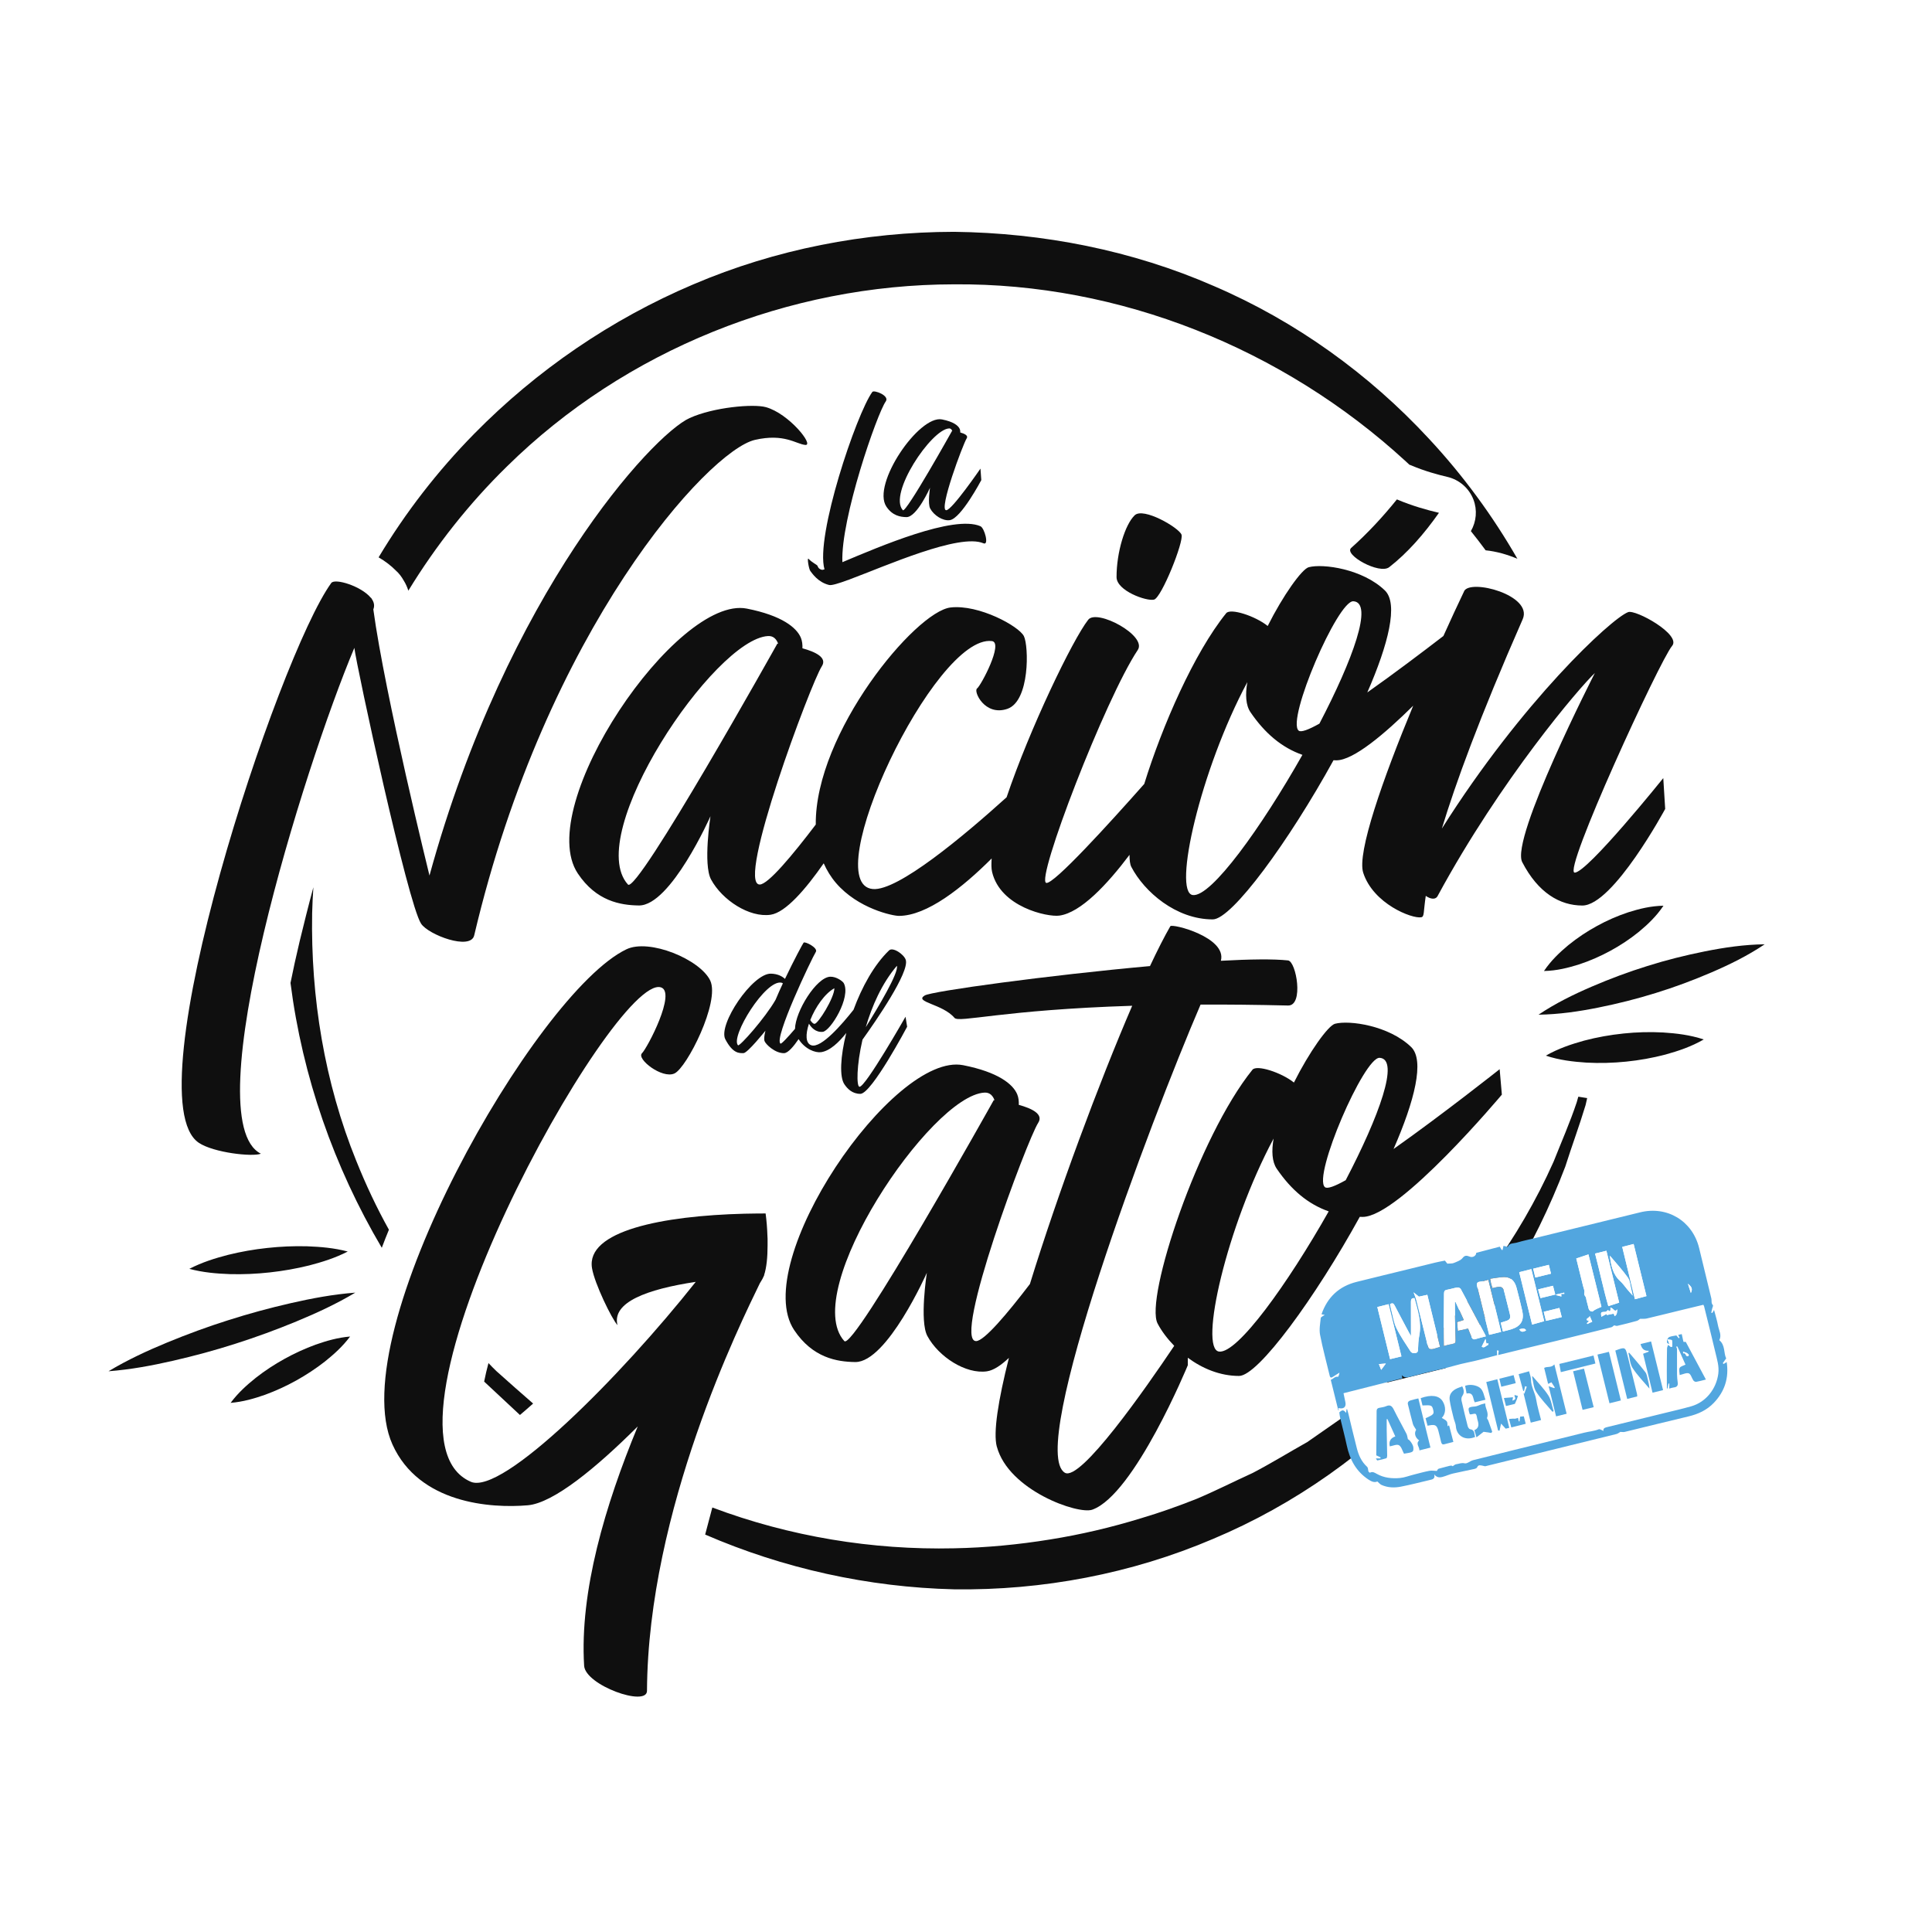 <?xml version="1.0" encoding="UTF-8"?>
<svg id="Capa_1" data-name="Capa 1" xmlns="http://www.w3.org/2000/svg" version="1.1" xmlns:xlink="http://www.w3.org/1999/xlink" viewBox="0 0 1080 1080">
  <defs>
    <style>
      .cls-1 {
        filter: url(#outer-glow-37);
      }

      .cls-1, .cls-2, .cls-3, .cls-4, .cls-5, .cls-6, .cls-7, .cls-8, .cls-9, .cls-10, .cls-11, .cls-12, .cls-13, .cls-14, .cls-15, .cls-16, .cls-17, .cls-18, .cls-19, .cls-20, .cls-21 {
        stroke-width: 0px;
      }

      .cls-1, .cls-2, .cls-3, .cls-4, .cls-5, .cls-6, .cls-7, .cls-8, .cls-9, .cls-10, .cls-11, .cls-12, .cls-13, .cls-14, .cls-15, .cls-17, .cls-18, .cls-19, .cls-21 {
        fill: #0f0f0f;
      }

      .cls-2 {
        filter: url(#outer-glow-21);
      }

      .cls-3 {
        filter: url(#outer-glow-23);
      }

      .cls-4 {
        filter: url(#outer-glow-25);
      }

      .cls-5 {
        filter: url(#outer-glow-31);
      }

      .cls-6 {
        filter: url(#outer-glow-29);
      }

      .cls-7 {
        filter: url(#outer-glow-26);
      }

      .cls-8 {
        filter: url(#outer-glow-38);
      }

      .cls-9 {
        filter: url(#outer-glow-22);
      }

      .cls-10 {
        filter: url(#outer-glow-24);
      }

      .cls-11 {
        filter: url(#outer-glow-32);
      }

      .cls-12 {
        filter: url(#outer-glow-36);
      }

      .cls-13 {
        filter: url(#outer-glow-27);
      }

      .cls-14 {
        filter: url(#outer-glow-28);
      }

      .cls-15 {
        filter: url(#outer-glow-35);
      }

      .cls-16 {
        fill: #52a6df;
      }

      .cls-17 {
        filter: url(#outer-glow-33);
      }

      .cls-18 {
        filter: url(#outer-glow-30);
      }

      .cls-19 {
        filter: url(#outer-glow-20);
      }

      .cls-20 {
        fill: #fff;
      }

      .cls-21 {
        filter: url(#outer-glow-34);
      }
    </style>
    <filter id="outer-glow-20" filterUnits="userSpaceOnUse">
      <feOffset dx="0" dy="0"/>
      <feGaussianBlur result="blur" stdDeviation="3.71"/>
      <feFlood flood-color="#111" flood-opacity=".35"/>
      <feComposite in2="blur" operator="in"/>
      <feComposite in="SourceGraphic"/>
    </filter>
    <filter id="outer-glow-21" filterUnits="userSpaceOnUse">
      <feOffset dx="0" dy="0"/>
      <feGaussianBlur result="blur-2" stdDeviation="3.71"/>
      <feFlood flood-color="#111" flood-opacity=".35"/>
      <feComposite in2="blur-2" operator="in"/>
      <feComposite in="SourceGraphic"/>
    </filter>
    <filter id="outer-glow-22" filterUnits="userSpaceOnUse">
      <feOffset dx="0" dy="0"/>
      <feGaussianBlur result="blur-3" stdDeviation="3.71"/>
      <feFlood flood-color="#111" flood-opacity=".35"/>
      <feComposite in2="blur-3" operator="in"/>
      <feComposite in="SourceGraphic"/>
    </filter>
    <filter id="outer-glow-23" filterUnits="userSpaceOnUse">
      <feOffset dx="0" dy="0"/>
      <feGaussianBlur result="blur-4" stdDeviation="3.71"/>
      <feFlood flood-color="#111" flood-opacity=".35"/>
      <feComposite in2="blur-4" operator="in"/>
      <feComposite in="SourceGraphic"/>
    </filter>
    <filter id="outer-glow-24" filterUnits="userSpaceOnUse">
      <feOffset dx="0" dy="0"/>
      <feGaussianBlur result="blur-5" stdDeviation="3.71"/>
      <feFlood flood-color="#111" flood-opacity=".35"/>
      <feComposite in2="blur-5" operator="in"/>
      <feComposite in="SourceGraphic"/>
    </filter>
    <filter id="outer-glow-25" filterUnits="userSpaceOnUse">
      <feOffset dx="0" dy="0"/>
      <feGaussianBlur result="blur-6" stdDeviation="3.71"/>
      <feFlood flood-color="#111" flood-opacity=".35"/>
      <feComposite in2="blur-6" operator="in"/>
      <feComposite in="SourceGraphic"/>
    </filter>
    <filter id="outer-glow-26" filterUnits="userSpaceOnUse">
      <feOffset dx="0" dy="0"/>
      <feGaussianBlur result="blur-7" stdDeviation="3.71"/>
      <feFlood flood-color="#111" flood-opacity=".35"/>
      <feComposite in2="blur-7" operator="in"/>
      <feComposite in="SourceGraphic"/>
    </filter>
    <filter id="outer-glow-27" filterUnits="userSpaceOnUse">
      <feOffset dx="0" dy="0"/>
      <feGaussianBlur result="blur-8" stdDeviation="3.71"/>
      <feFlood flood-color="#111" flood-opacity=".35"/>
      <feComposite in2="blur-8" operator="in"/>
      <feComposite in="SourceGraphic"/>
    </filter>
    <filter id="outer-glow-28" filterUnits="userSpaceOnUse">
      <feOffset dx="0" dy="0"/>
      <feGaussianBlur result="blur-9" stdDeviation="3.71"/>
      <feFlood flood-color="#111" flood-opacity=".35"/>
      <feComposite in2="blur-9" operator="in"/>
      <feComposite in="SourceGraphic"/>
    </filter>
    <filter id="outer-glow-29" filterUnits="userSpaceOnUse">
      <feOffset dx="0" dy="0"/>
      <feGaussianBlur result="blur-10" stdDeviation="3.71"/>
      <feFlood flood-color="#111" flood-opacity=".35"/>
      <feComposite in2="blur-10" operator="in"/>
      <feComposite in="SourceGraphic"/>
    </filter>
    <filter id="outer-glow-30" filterUnits="userSpaceOnUse">
      <feOffset dx="0" dy="0"/>
      <feGaussianBlur result="blur-11" stdDeviation="3.71"/>
      <feFlood flood-color="#111" flood-opacity=".35"/>
      <feComposite in2="blur-11" operator="in"/>
      <feComposite in="SourceGraphic"/>
    </filter>
    <filter id="outer-glow-31" filterUnits="userSpaceOnUse">
      <feOffset dx="0" dy="0"/>
      <feGaussianBlur result="blur-12" stdDeviation="3.71"/>
      <feFlood flood-color="#111" flood-opacity=".35"/>
      <feComposite in2="blur-12" operator="in"/>
      <feComposite in="SourceGraphic"/>
    </filter>
    <filter id="outer-glow-32" filterUnits="userSpaceOnUse">
      <feOffset dx="0" dy="0"/>
      <feGaussianBlur result="blur-13" stdDeviation="3.71"/>
      <feFlood flood-color="#111" flood-opacity=".35"/>
      <feComposite in2="blur-13" operator="in"/>
      <feComposite in="SourceGraphic"/>
    </filter>
    <filter id="outer-glow-33" filterUnits="userSpaceOnUse">
      <feOffset dx="0" dy="0"/>
      <feGaussianBlur result="blur-14" stdDeviation="3.71"/>
      <feFlood flood-color="#111" flood-opacity=".35"/>
      <feComposite in2="blur-14" operator="in"/>
      <feComposite in="SourceGraphic"/>
    </filter>
    <filter id="outer-glow-34" filterUnits="userSpaceOnUse">
      <feOffset dx="0" dy="0"/>
      <feGaussianBlur result="blur-15" stdDeviation="3.71"/>
      <feFlood flood-color="#111" flood-opacity=".35"/>
      <feComposite in2="blur-15" operator="in"/>
      <feComposite in="SourceGraphic"/>
    </filter>
    <filter id="outer-glow-35" filterUnits="userSpaceOnUse">
      <feOffset dx="0" dy="0"/>
      <feGaussianBlur result="blur-16" stdDeviation="3.71"/>
      <feFlood flood-color="#111" flood-opacity=".35"/>
      <feComposite in2="blur-16" operator="in"/>
      <feComposite in="SourceGraphic"/>
    </filter>
    <filter id="outer-glow-36" filterUnits="userSpaceOnUse">
      <feOffset dx="0" dy="0"/>
      <feGaussianBlur result="blur-17" stdDeviation="3.71"/>
      <feFlood flood-color="#111" flood-opacity=".35"/>
      <feComposite in2="blur-17" operator="in"/>
      <feComposite in="SourceGraphic"/>
    </filter>
    <filter id="outer-glow-37" filterUnits="userSpaceOnUse">
      <feOffset dx="0" dy="0"/>
      <feGaussianBlur result="blur-18" stdDeviation="3.71"/>
      <feFlood flood-color="#111" flood-opacity=".35"/>
      <feComposite in2="blur-18" operator="in"/>
      <feComposite in="SourceGraphic"/>
    </filter>
    <filter id="outer-glow-38" filterUnits="userSpaceOnUse">
      <feOffset dx="0" dy="0"/>
      <feGaussianBlur result="blur-19" stdDeviation="3.71"/>
      <feFlood flood-color="#111" flood-opacity=".35"/>
      <feComposite in2="blur-19" operator="in"/>
      <feComposite in="SourceGraphic"/>
    </filter>
  </defs>
  <path class="cls-19" d="M270.64,772.29l.49.48,19.53,18.22c2.27-1.93,4.74-4.06,7.36-6.4-6.88-5.99-13.75-12.04-20.56-18.16-1.52-1.43-2.96-2.95-4.4-4.46-.96,3.5-1.72,6.94-2.41,10.31"/>
  <path class="cls-2" d="M427.02,713.28c.07-.14.14-.34.14-.55,1.36-4.13,1.92-10.05,1.92-16.44v-3.79c0-.48-.07-.96-.07-1.38-.14-4.39-.49-8.8-1.03-12.79-3.91,0-7.91.07-11.83.14-45.94,1.16-88.71,9.62-85.21,30.47,1.45,8.66,11.01,28.26,14.24,31.84-3.23-12.79,16.43-20.08,43.74-24.21-42.16,53.23-108.12,119.31-125.72,111.76-62.85-27.1,80.06-284.51,106.25-276.39,8.73,2.68-7.5,33.76-10.6,36.86-3.15,3.17,11.28,14.44,18.16,11.28,6.88-3.1,25.58-40.03,20.02-51.93-5.65-11.83-34.11-23.66-46.91-17.46-50.68,24.34-158.86,214.43-130.73,276.79,14.92,33.09,55.01,35.77,75.72,33.98,14.24-1.3,37.96-20.7,61.4-44.09-18.28,44.16-32.52,92.29-29.98,133.76.62,10.93,35.07,23.24,35.14,14.09.56-101.29,52.33-205.62,63.07-227.83,1.16-1.79,1.92-3.24,2.26-4.13"/>
  <path class="cls-9" d="M882.22,613.28c-.23.92-.57,1.95-.81,2.87-3.78,11.34-8.59,22.23-12.95,33.24-19.37,43.44-48.04,82.08-82.19,114.07l-26.84,22.71-28.66,19.95c-10.2,5.73-20.06,11.8-30.37,17.2-10.55,4.81-20.87,10.08-31.53,14.56-10.08,4.01-20.4,7.68-30.83,10.77-16.74,5.16-33.82,9.17-51.02,11.92-17.67,2.87-35.66,4.59-53.66,4.94-45.75,1.03-91.94-6.54-135.16-22.81-1.38,5.27-2.75,10.31-4.01,15.13,43.67,18.92,91.14,29.47,139.17,30.61,49.41.69,99.17-8.71,144.8-28.2,45.63-19.15,86.9-48.5,120.26-84.5,33.7-35.89,59.39-78.42,76.58-123.59,3.67-11.58,7.91-22.93,11.35-34.39.23-1.15.57-2.41.81-3.56,0-.11,0-.23.1-.35l-4.92-.79q-.12.11-.12.22"/>
  <path class="cls-3" d="M158.98,759.65c-5.58,3.08-10.92,6.58-15.99,10.56-5.03,4.03-9.91,8.39-14.07,14,6.96-.58,13.23-2.41,19.32-4.55,6.05-2.22,11.85-4.89,17.42-7.99,5.55-3.1,10.89-6.6,15.97-10.57,5.04-4.05,9.9-8.39,14.08-13.97-6.95.58-13.22,2.42-19.31,4.55-6.05,2.21-11.85,4.89-17.42,7.97"/>
  <path class="cls-10" d="M645.11,335.19c4.19-1.04,16.76-32.48,15.37-36.31-1.4-3.84-21.33-15.54-26.2-10.82-5.41,5.23-10.14,20.68-10.12,34.56.01,7.63,16.76,13.62,20.95,12.57"/>
  <path class="cls-4" d="M427.36,581.91c.54,1.73,5.87,6.94,10.95,6.81,2.22-.06,5.32-3.75,8.11-7.85,3.64,5.7,9.35,7.71,12.49,7.31,4.98-.65,10.05-5.55,14.17-10.74-3.31,13.13-3.88,24.56-1.06,28.68,1.65,2.42,4.32,5.35,8.92,5.35,6.27.01,26.16-37.53,26.16-37.53l-.9-5.59s-22.58,39.67-25.77,39.16c-1.66-.26-1.65-11.82,1.71-26.34,7.26-10.13,26.36-37.72,24.19-44.58-.97-3.11-7.21-7.35-9.32-5.33-8.51,8.18-15.27,20.67-19.89,33.22-6.43,8.13-17.99,21.49-23.45,19.87-3.43-1.01-3.43-6.16-1.46-12.11,1.15,1.94,3.62,4.93,7.66,4.57,4.37-.39,16.04-19.45,11.79-27.24-.58-1.07-4.27-3.76-7.63-3.58-7.72.43-19.41,19.38-19.62,29.15-3.83,4.46-7.59,8.6-8.11,8.23-3.91-2.72,17.51-47.67,19.75-51.24,1.42-2.26-6-6-6.81-5.21-.36.37-5.41,9.74-10.43,20.29-1.67-1.54-4.15-2.84-7.86-2.93-10.27-.27-29.75,28.56-25.48,36.69,4.27,8.14,7.88,7.73,10.14,7.73s12.28-12.54,12.28-12.54c0,0-1.08,4-.54,5.74M501.36,539.9c1.19,3.75-10.63,23.47-17.39,34.31,3.41-11.72,8.95-24.4,17.39-34.31ZM466.43,552.43c-.04,5.4-9.11,19.92-11.08,19.9-.85-.01-1.71-1-2.4-2.1,2.8-7.14,8.08-14.86,13.48-17.8ZM412.55,584.31c-4.45-4.63,15.48-37.18,24.41-34.96.25.06.46.2.67.37-1.44,3.07-2.84,6.18-4.08,9.16-5.78,10.13-20.15,26.3-21,25.44Z"/>
  <path class="cls-7" d="M536.8,241.76c.02-.64-.04-1.32-.3-1.95-.77-1.85-3.46-4.08-9.93-5.35-12.87-2.55-39.38,36.3-31.09,48.73,3.39,5.09,7.83,5.83,11.23,5.88,5.85.07,13.17-16.42,13.17-16.42,0,0-1.39,8.88.11,11.63,2.05,3.81,7.06,7.06,10.96,6.49,6.32-.92,17.6-22.39,17.6-22.39l-.47-6.43s-15.96,23.27-19.13,23.27c-4.44,0,9.42-37.06,11.42-40.15,1.03-1.6-1.19-2.66-3.57-3.31M532.19,240.89s-25.8,46.19-27.49,44.32c-8.28-9.16,15.91-45.2,25.79-45.71,1.02-.06,1.55.63,1.84,1.41-.09-.01-.14-.02-.14-.02Z"/>
  <path class="cls-13" d="M557.25,808.7c6.56,24.42,45.35,38.05,53.34,35.22,23.59-8.39,53.4-80.73,53.4-80.73v-4.2c8.08,5.97,17.96,10.17,28.65,10.17s42.64-43.81,67.49-88.95c.53.01,1.06.05,1.59.05,20.57,0,77.83-68.36,77.83-68.36l-1.23-14.21s-31.89,25.27-59.31,44.61c11.79-26.96,17.49-49.6,9.83-57.01-12.42-12.02-34.58-15.13-42.57-13-3.86,1.02-14.42,15.84-22.95,32.86-6.93-5.58-20.81-10.11-23.2-7.15-30.3,37.5-60.29,127.93-53.02,141.84,2.18,4.2,5.42,8.48,9.3,12.49-15.96,23.77-52.5,76.15-61.15,70.93-21.29-12.85,47.69-196.18,75.88-261.7,14.78-.05,31.04.1,48.88.53,8.96.22,4.61-24.71,0-25.21-8.13-.87-21.46-.68-37.53.2,3.48-13.12-27.3-20.97-28.26-19.31-3.3,5.71-7.14,13.29-11.37,22.27-56.93,5.14-121.93,14.05-125.9,16.42-6.24,3.75,10.02,4.7,16.6,12.52,2.49,2.97,26.43-4.44,99.36-6.75-18.73,43.47-41.44,104.56-57.19,155.56-12.56,16.44-25.56,31.89-30.09,31.89-13.46,0,28.63-112.62,34.73-122.01,3.14-4.85-3.58-8.06-10.84-10.05.07-1.94-.11-4.02-.89-5.9-2.35-5.64-10.55-12.39-30.19-16.27-39.11-7.73-119.65,110.33-94.5,148.06,10.32,15.48,23.8,17.75,34.13,17.88,17.81.24,40.04-49.88,40.04-49.88,0,0-4.21,26.99.31,35.35,6.25,11.58,21.47,21.44,33.31,19.71,3.65-.53,7.87-3.35,12.26-7.51-5.98,23.69-8.86,41.84-6.76,49.65M771.23,591.33c11.42.68-.37,32.77-18.98,68.41-6.06,3.39-10.33,5.02-11.63,3.87-6.88-6.05,21.88-72.8,30.61-72.28ZM711.94,636.51c-1.2,6.96-.88,12.92,1.77,16.82,8.08,11.86,17.56,19.82,29.04,23.84-22.86,40.41-50.98,79.63-61.28,78.37-11.37-1.39,4.19-69.95,30.46-119.04ZM471.98,749.67c-25.19-27.85,48.33-137.33,78.37-138.9,3.09-.16,4.72,1.91,5.6,4.27-.28-.02-.44-.05-.44-.05,0,0-78.41,140.35-83.53,134.68Z"/>
  <path class="cls-14" d="M907.46,577.75c-7.36.76-14.67,2.05-21.9,3.96-7.22,2.01-14.41,4.39-21.44,8.41,7.69,2.53,15.22,3.39,22.71,3.89,7.47.4,14.88.19,22.24-.56,7.36-.75,14.65-2.04,21.9-3.94,7.22-2,14.41-4.4,21.44-8.45-7.7-2.53-15.22-3.42-22.71-3.9-7.47-.4-14.89-.19-22.24.58"/>
  <path class="cls-6" d="M876.83,528.24c-4.96,4.14-9.74,8.63-13.74,14.56,7.16-.15,13.5-1.77,19.67-3.7,6.12-2.02,11.95-4.59,17.52-7.63,5.57-3.03,10.88-6.54,15.89-10.59,4.97-4.14,9.74-8.64,13.72-14.58-7.15.14-13.51,1.73-19.68,3.68-6.12,2.03-11.95,4.59-17.5,7.65-5.56,3.05-10.88,6.56-15.88,10.62"/>
  <path class="cls-18" d="M818.45,330.52c-3.55,7.42-7.5,15.94-11.58,25-11.69,8.99-27.74,21.13-42.54,31.56,11.79-26.97,17.49-49.6,9.84-57.01-12.42-12.02-34.58-15.12-42.57-13-3.85,1.02-14.41,15.84-22.94,32.86-6.93-5.58-20.81-10.11-23.21-7.15-17.96,22.23-35.76,63-45.81,95.45-19.6,22.14-50.63,56.27-54.77,55.32-6.1-1.4,33-103.01,51.15-130.21,5.35-8.04-22.82-23.11-27.69-16.91-8.78,11.21-32.72,60.95-45.64,99.26-24.22,21.87-60.8,52.45-74.72,51.29-31.5-2.63,34.49-142.64,66.53-138.61,6.61.84-6.16,24.95-8.32,26.49-2.16,1.54,4.31,15.7,16.94,11.39,12.62-4.3,12.01-35.11,9.24-40.65-2.78-5.54-25.11-17.82-40.97-16.02-19.65,2.24-75.88,70.17-75.37,121.35-12.94,17.03-26.65,33.52-31.33,33.52-13.47,0,28.62-112.63,34.72-122.01,3.14-4.84-3.58-8.05-10.84-10.04.07-1.96-.11-4.03-.89-5.92-2.35-5.62-10.55-12.39-30.19-16.27-39.11-7.73-119.64,110.34-94.49,148.07,10.32,15.47,23.8,17.74,34.13,17.88,17.81.23,40.03-49.89,40.03-49.89,0,0-4.2,26.99.32,35.35,6.25,11.58,21.47,21.45,33.31,19.72,8.4-1.23,19.65-14.36,29.67-28.75,1.73,3.9,3.96,7.59,6.86,10.99,12.33,14.39,31.75,18.4,35.14,18.4,15.72,0,35.53-15.77,51.89-32.1-.21,2.94-.23,5.6.24,7.56,4.67,19.66,30.97,25.27,37.54,24.39,12.05-1.59,26.92-17.58,39.28-33.98-.01,2.91.26,5.31,1.01,6.75,7.25,13.91,24.97,29.34,45.53,29.34,10.71,0,42.64-43.81,67.49-88.97.53.01,1.06.05,1.59.05,9.55,0,26.99-14.75,42.96-30.54-16.99,40.99-31.53,82.32-27.94,93.39,5.62,17.37,27.3,25.81,32.41,24.88,1.83-.33,1.16-2.51,2.55-11.96,2.75,1.91,5.66,2.34,6.8-.24,35.12-64.8,79.18-116.31,87.72-124.33,0,0-47.36,92.63-40.6,105.7,8.91,17.23,21.08,24.25,33.61,24.27,17.21.01,46.31-54,46.31-54l-1.07-17.23s-42.46,52.83-49.51,52.83,47.55-118.59,54.43-126.72c5.36-6.31-20.37-20.5-24.56-18.9-9.54,3.64-59.33,50-104.13,121,7.5-24.76,20.89-61.74,45.18-117.02,5.92-13.49-29.38-22.75-32.77-15.66M351.02,494.45c-25.19-27.85,48.33-137.34,78.36-138.9,3.1-.15,4.74,1.91,5.61,4.29-.29-.04-.44-.06-.44-.06,0,0-78.41,140.35-83.53,134.68ZM666.79,500.34c-11.36-1.38,4.19-69.95,30.47-119.03-1.2,6.95-.88,12.92,1.76,16.81,8.08,11.86,17.56,19.82,29.04,23.85-22.86,40.42-50.98,79.63-61.28,78.37ZM737.56,404.52c-6.06,3.39-10.33,5.02-11.63,3.88-6.88-6.05,21.88-72.81,30.61-72.29,11.42.68-.37,32.77-18.98,68.41Z"/>
  <path class="cls-5" d="M199.18,648.99c-17.81-43.94-25.52-91.47-24.69-138.44.14-4.88.34-9.77.69-14.57-2.82,10.45-5.36,20.69-7.7,30.32-1.99,8.32-3.64,16.01-5.09,23.17,6.67,52.33,24.34,102.88,51.03,148.06,1.3-3.43,2.61-6.8,3.98-10.11-6.88-12.37-12.93-25.23-18.22-38.44"/>
  <path class="cls-11" d="M776.59,317.05c10.19-7.94,19.44-18.5,27.8-30.39-6.28-1.45-15-3.85-23.51-7.49-7.76,9.62-16.28,18.86-25.56,27.13-4.28,3.83,15.84,15,21.27,10.75"/>
  <path class="cls-17" d="M105.83,709.29c7.69,2.05,15.22,2.68,22.72,2.95,7.5.2,14.92-.14,22.31-.96,7.38-.81,14.7-2.09,21.97-3.89,7.26-1.9,14.49-4.13,21.56-7.78-7.7-2.04-15.23-2.64-22.73-2.93-7.49-.2-14.92.14-22.29.94-7.38.79-14.71,2.07-21.98,3.88-7.26,1.89-14.47,4.13-21.54,7.79"/>
  <path class="cls-21" d="M127.56,738.01c-11.51,3.63-22.84,7.82-34.03,12.42-11.2,4.63-22.23,9.72-32.86,16.11,12.36-.94,24.32-3.18,36.11-5.88,11.8-2.71,23.47-5.85,34.95-9.55,11.49-3.66,22.82-7.82,34.02-12.45,11.19-4.63,22.23-9.71,32.86-16.07-12.36.95-24.31,3.19-36.11,5.89-11.8,2.7-23.46,5.86-34.95,9.54"/>
  <path class="cls-15" d="M225.73,324.6c1.1,1.79,1.92,3.64,2.54,5.58,15.48-25.32,33.98-48.76,55.15-69.46,66.09-65.12,157.77-101.71,249.91-101.78,92.36-.76,183.69,35.68,252.59,99.03.62.62,1.3,1.23,1.92,1.79.36.13.76.27,1.1.41,7.36,3.16,15,5.22,20.09,6.4,6.74,1.58,12.17,6.32,14.64,12.72,2.21,5.78,1.66,12.24-1.44,17.61,2.81,3.51,5.57,7.08,8.25,10.72,5.99.62,12.11,2.34,17.75,4.74-13.82-24.07-30.4-46.69-49.52-67.19-33.35-36.04-74.47-65.68-120.13-85.27-45.59-19.95-95.45-29.71-145.25-30.32-49.85.07-99.85,9.76-145.72,29.36-45.86,19.45-87.67,48.07-122.48,83.49-20.49,20.83-38.51,44.09-53.49,69.12,3.64,2.12,7.01,4.67,9.69,7.43,1.79,1.58,3.23,3.5,4.4,5.64"/>
  <path class="cls-12" d="M111.13,638.83c8.27,5.54,30.01,7.97,34.7,6.1-37.19-18.84,24.05-215.84,52.25-282.77,1.42,11.23,29.83,142.66,37.3,154.16,4.07,6.26,27.68,15.15,29.7,6.57,40.34-171.33,131-271.05,156.95-277,16.45-3.76,22.98,2.35,28.13,2.83,5.16.46-9.06-17.51-22.03-21.12-7.02-1.93-29.27.01-42.67,6.11-20.64,9.37-101.92,97.53-145.38,255.72,0,0-24.8-100.42-31.39-148.78.82-2.01.41-4-.88-5.85-.15-.41-.37-.65-.61-.73-5.33-6.43-20-10.96-22.02-8.18-29.7,40.95-111.35,287.95-74.04,312.94"/>
  <path class="cls-1" d="M456.93,316.23c-.23-.55-3.21-1.91-4.91-3.81-1.02-1.14.13,5.81.99,6.82.84,1,4.08,6.24,10.49,7.78,1.37.33,5.22-.84,10.61-2.82.23-.02.44-.07.58-.13-.03,0-.06-.03-.08-.05,20.41-7.57,61.72-26.12,75.18-20.3,3.22,1.39.58-8.57-1.73-9.56-14.94-6.48-56.74,11.51-77.16,20.1-1.04-24.18,19.39-83.06,24.25-89.87,2.31-3.24-6.6-6.56-7.51-5.3-8.91,12.29-32.02,80.89-26.74,99.17-.71.23-1.2.33-1.4.28-2.02-.44-2.31-1.78-2.55-2.31"/>
  <path class="cls-8" d="M920.91,540c-10.53,3.26-20.89,7.13-31.08,11.52-10.19,4.38-20.22,9.29-29.79,15.7,11.51-.17,22.55-1.8,33.43-3.98,10.88-2.18,21.6-4.88,32.13-8.16,10.56-3.25,20.9-7.12,31.09-11.49,10.19-4.39,20.21-9.3,29.78-15.72-11.51.14-22.55,1.78-33.44,3.95-10.87,2.18-21.59,4.86-32.12,8.18"/>
  <g>
    <path class="cls-20" d="M751.05,778.81l201.17-49.45,8.21,33.21s7.31,26.57-33.53,28.94l-147.19,37.67s-22.33,1.98-25.49-28c-3.16-29.98-3.17-22.38-3.17-22.38Z"/>
    <g>
      <path class="cls-16" d="M801.75,824.16c.65,2.64-1.09,2.85-2.65,3.21-5.3,1.24-10.58,2.63-15.93,3.67-3.67.72-7.42.62-10.93-.97-.79-.36-1.39-1.15-2.3-1.92-1.56.75-3.21.09-4.94-1.05-6.89-4.55-10.45-11.13-12.13-19-1.12-5.25-2.51-10.43-3.75-15.66-.22-.92-.29-1.87-.44-2.91,1.72-1.54,2.32-1.54,3.81.3.09-.78.15-1.4.22-2.01.11-.04.22-.08.32-.12.24.86.51,1.71.72,2.57,1.58,6.47,3.08,12.96,4.75,19.4.99,3.83,2.58,7.4,5.59,10.16.58.53.6.97.84,2.6.05.33.77.88.9.81,1.45-.79,2.59-.02,3.75.63,4.07,2.3,8.52,2.74,13.01,2.34,2.55-.23,5.03-1.23,7.55-1.86,2.94-.74,5.87-1.58,8.84-2.15,1.32-.26,2.74.02,4.21.06.22-.28.53-1.11,1.03-1.24,6.78-1.77,7.03-2.1,7.83-1.38.7-.43,1.27-1.03,1.89-1.11,1.58-.19,2.97-.97,4.83-.52,1.35.33,3.09-1.37,4.74-1.78,15.08-3.78,30.18-7.48,45.27-11.2,5.62-1.39,11.25-2.78,16.87-4.17,2.68-.66,5.46-.84,8.07-1.88.65-.26,1.75.59,2.64.93-.39-1.62,1.05-1.91,2.35-2.23,10.65-2.62,21.3-5.21,31.95-7.83,4.96-1.22,9.94-2.34,14.84-3.75,8.18-2.36,13.96-9.75,15.04-18.24.53-4.13-.7-7.85-1.59-11.68-2.03-8.65-4.21-17.26-6.34-25.89-.06-.26-.22-.49-.42-.92-4.61,1.12-9.22,2.22-13.82,3.34-5.96,1.45-11.92,2.95-17.9,4.35-1.07.25-2.24.1-3.66.15-.29.2-.98.93-1.8,1.16-3.63,1.02-7.28,1.92-10.95,2.78-.56.13-1.23-.19-1.75-.29-.48.34-.96.93-1.56,1.08-5.6,1.44-11.23,2.79-16.84,4.18-4.5,1.11-9,2.24-13.5,3.34-4.87,1.19-9.75,2.36-14.62,3.54-5.97,1.45-11.93,2.91-18.27,4.46.1-.89.16-1.45.27-2.42.02,0-.47-.1-.97-.21.02.78.04,1.57.07,2.72-2.36.62-5,1.35-7.65,2.01-2.88.72-5.75,1.47-8.66,2.04-5.31,1.03-10.43,2.78-15.71,3.93-5.46,1.18-10.86,2.62-16.27,4.02-1.78.46-3.47.9-5-.81.12.55.24,1.09.37,1.73-10.93,2.77-21.78,5.52-32.94,8.34.35,1.68.69,3.33,1.04,4.97.58,2.72-.92,4.07-3.92,3.33.07.47.14.89.2,1.3-.07.02-.14.03-.21.05-1.41-5.69-2.82-11.38-4.24-17.14,1.41-.46,2.25-2,4.03-1.68.23.04.72-1.31.84-2.32-1.2.75-2.42,1.48-3.59,2.27-.95.65-1.57.76-1.89-.62-1.8-7.58-3.88-15.11-5.36-22.76-.58-3.02.05-6.3.38-9.43.06-.58,1.28-1.04,2.22-1.74-.61-.12-1.15-.23-1.8-.36,3.32-9.56,9.81-15.65,19.62-18.1,10.01-2.5,20.04-4.91,30.07-7.37,4.59-1.13,9.18-2.28,13.77-3.39,1.82-.44,3.68-.77,5.51-1.14.51.64,1.1,1.38,1.36,1.7,1.49-.13,2.67.03,3.61-.36,1.75-.73,3.84-1.41,4.91-2.79,1.44-1.87,2.64-1.24,4.16-.71,1.7.59,3.49-.61,3.48-2.18,4.4-1.15,8.77-2.3,13.17-3.45.37.65.7,1.22,1.03,1.79.18.02.35.04.53.06.14-.64.28-1.29.51-2.31.5.12,1.36.33,2.38.58.8-2.3,3.31-1.85,5.24-2.43,3.21-.96,6.5-1.63,9.75-2.43,14.27-3.49,28.54-6.99,42.81-10.48,5.36-1.31,10.73-2.59,16.08-3.94,15.19-3.82,29.41,4.73,33.11,19.96,2.28,9.38,4.52,18.78,6.82,28.15.3,1.24-.22,2.63.88,3.77.25.26-.28,1.28-.43,1.95-.18.74-.34,1.48-.51,2.23.2.05.41.1.61.15.25-.42.49-.83.97-1.65.81,3.11,1.68,5.85,2.2,8.66.51,2.72,2.22,5.38.73,8.2,3.42,2.84,2.38,7.29,3.85,10.2-.81,1.13-1.36,1.9-1.92,2.67.17.15.35.3.52.45.53-.34,1.05-.68,1.68-1.09,1.34,8.86-1.09,16.45-7.21,22.84-3.89,4.06-8.76,6.29-14.21,7.58-11.88,2.8-23.72,5.78-35.58,8.64-.75.18-1.59,0-2.45,0-.62.35-1.34.97-2.17,1.18-24.4,6.03-48.8,12.03-73.22,17.99-.48.12-1.05-.22-1.59-.28-1.14-.14-2.4-.77-3.08.93-.17.43-.93.75-1.47.87-4.02.89-8.06,1.67-12.08,2.59-1.49.34-2.91.96-4.37,1.44-2.08.68-4.19,1.46-6.09-1.01ZM830.55,747.05c-.05-.17-.11-.51-.27-.81-4.56-8.58-9.1-17.17-13.74-25.71-.27-.5-1.32-.91-1.92-.82-1.9.29-3.75.93-5.65,1.25-1.37.23-1.76.83-1.76,2.2,0,6.9-.14,13.8-.2,20.7-.02,2.79.05,5.58.08,8.55,1.96-.48,3.54-.97,5.16-1.24,1.28-.21,1.46-.87,1.42-2-.16-4.9-.24-9.8-.33-14.7-.04-2.21-.04-4.43-.06-6.64.12-.02.24-.04.36-.07,1.52,3.34,3.05,6.69,4.61,10.1-1.4.44-2.55.8-3.74,1.18.14,1.7.27,3.25.41,4.91,1.93-.43,3.73-.82,5.73-1.27.68,1.68,1.28,3.26,1.97,4.81.39.88.93,1.49,2.14,1.09,1.83-.6,3.73-1.01,5.78-1.54ZM840.13,744.31c1.74-.46,3.35-.8,4.9-1.3,5.23-1.71,7.11-4.99,5.88-10.35-.98-4.3-2.03-8.58-3.17-12.83-.87-3.23-2.76-5.78-6.32-5.92-2.74-.11-5.52.57-8.43.91.24,1.3.36,2.11.56,2.89.2.78.49,1.53.76,2.37.67-.16,1.19-.3,1.72-.42,3.33-.75,4.16-.27,5,3.01.97,3.73,1.87,7.48,2.82,11.22.82,3.24.41,3.93-2.88,4.85-.64.18-1.27.42-2.04.67.4,1.65.77,3.16,1.19,4.9ZM777.03,729.07c.21.96.38,1.96.64,2.94.94,3.52,1.43,7.26,2.99,10.49,2.21,4.57,5.18,8.77,7.93,13.07.32.51,1.27.91,1.89.86,1.01-.07,2.16-.15,2.2-1.81.07-2.68.19-5.4.7-8.02,1.41-7.33-.86-14.1-2.67-20.91-1.73-.16-1.99.77-1.99,2.03.02,6.18.02,12.36.03,19.12-.6-1.05-.94-1.6-1.25-2.17-2.62-4.93-5.27-9.84-7.83-14.8-.62-1.21-1.25-1.76-2.64-.8ZM881.15,703.49c.95,3.87,1.88,7.62,2.81,11.38.33,1.34.68,2.67.99,4.02.29,1.27,1.02,2.68.71,3.79-.4,1.44.86,1.92.99,2.99.18,1.56.79,3.07,1.11,4.62.31,1.52.63,2.95,2.64,2.85.06-.43,1.68-1.32,4.82-2.63-2.45-9.85-4.9-19.74-7.27-29.29-2.31.77-4.38,1.47-6.79,2.27ZM856.46,740.45c2.37-.67,4.45-1.26,6.75-1.9-2.4-9.71-4.76-19.3-7.18-29.09-2.35.59-4.5,1.13-6.78,1.71,2.44,9.91,4.82,19.57,7.21,29.29ZM832.45,746.18c2.27-.56,4.37-1.08,6.7-1.66-2.4-9.77-4.76-19.37-7.16-29.15-1.61.4-2.99.93-4.39,1.05-2.25.2-2.24,1.32-1.77,3.08,1.28,4.86,2.43,9.77,3.63,14.65.97,3.94,1.96,7.87,2.99,12.02ZM805.01,752.96c-2.41-9.84-4.74-19.38-7.13-29.15-1.7.37-3.36.72-4.71,1.02-1.01-.81-1.83-1.47-2.98-2.4.65,1.79,1.26,3.09,1.6,4.45,1.89,7.44,3.68,14.9,5.57,22.34.44,1.73.75,4.41,1.83,4.83,1.47.58,3.63-.6,5.81-1.1ZM920.38,724.53c-2.41-9.8-4.77-19.38-7.17-29.13-2.31.59-4.27,1.1-6.37,1.64,2.41,9.92,4.76,19.59,7.1,29.24,2.02-.55,4.06-1.1,6.44-1.75ZM905.12,728.18c-2.38-9.67-4.73-19.21-7.14-29-2.19.54-4.2,1.04-6.33,1.57,2.65,10.08,4.68,20,7.41,29.4,2.26-.74,4.01-1.31,6.05-1.97ZM783.41,758.23c-2.43-9.87-4.79-19.46-7.18-29.18-2.22.56-4.13,1.04-6.3,1.59,2.4,9.78,4.75,19.41,7.14,29.13,2.18-.53,4.09-.99,6.34-1.54ZM899.93,701.94c.62,5.41,1.61,10.5,5.83,14.26,1.48,1.32,2.59,3.04,3.88,4.56.87,1.03,1.77,2.03,3.03,3.48-.33-1.53-.5-2.47-.74-3.39-.6-2.26-.69-4.89-1.96-6.68-3.05-4.29-6.66-8.18-10.04-12.23ZM873.03,736.26c-.47-1.82-.89-3.43-1.32-5.11-3.05.75-5.77,1.42-8.75,2.15.42,1.74.82,3.35,1.24,5.07,3.02-.72,5.74-1.37,8.83-2.11ZM865.79,707.06c-2.99.74-5.76,1.42-8.72,2.15.4,1.67.76,3.17,1.18,4.93,2.99-.73,5.81-1.42,8.78-2.15-.44-1.77-.82-3.27-1.23-4.92ZM868.12,718.76c-2.81.68-5.45,1.32-8.3,2.01.48,1.76.89,3.29,1.32,4.88,2.9-.7,5.47-1.31,8.26-1.99-.44-1.69-.84-3.19-1.28-4.9ZM904.14,731.85c-1.21,1.71-1.88.35-2.67-.28-.36-.29-.82-.46-1.24-.69.01.45.05.9.02,1.34-.02.24-.17.47-.33.87-.47-.32-.82-.56-1.12-.76-.45.36-.86.97-1.3.99-2.71.11-2.71.07-2.35,2.76.91-.5,1.9-1.05,2.9-1.59.14.43.23.73.2.63,1.42-.31,2.6-.59,3.79-.77.09-.01.3.78.52,1.39,1.63-.86,1.25-2.51,1.56-3.9ZM888.29,738.49c-.44.41-.85.77-1.21,1.17-.04.04.26.48.29.47.45-.2.88-.45,1.33-.67.39-.19.79-.35,1.38-.6-.53-1.2-1-2.26-1.47-3.32.44,1.06-3.79,1.97-.31,2.95ZM830.42,748.44c-.85,1.73-1.46,2.97-2.14,4.36,1.46,1.1,2.32-.6,3.45-.88.19-.05.24-.62.35-.95l-1.18.1c-.14-.74-.28-1.47-.49-2.62ZM774.69,762.22c-1.35.11-2.67.22-3.88.33.42,1.05.82,2.04,1.28,3.21.85-1.16,1.65-2.24,2.6-3.53ZM849.33,743.08c.68,1.55,2.02,1.77,3.75.61q-.65-1.6-3.75-.61ZM945.19,722.79c1.44-2.71-.21-3.92-1.64-5.21.51,1.61,1.01,3.22,1.64,5.21ZM869.98,723.62l-.22.32c1.01.27,2.02.53,3.08.81-.04-.44-.08-.95-.12-1.46.64,0,1.2,0,1.76,0-.03-.24-.07-.48-.1-.71-1.47.35-2.93.69-4.4,1.04ZM890.02,581.8c-.07.02-.14.03-.21.05"/>
      <path class="cls-16" d="M787.01,804.56c.87.09,3.01,3.02,3.07,4.67.1,2.5-.05,2.59-5.25,3.38-.9-1.64-1.43-3.94-2.82-4.73-1.19-.68-3.37.37-5.1.65q-.96-4.16,3.07-5.56c-1.48-3.26-2.94-6.49-4.4-9.72-.14.02-.27.05-.41.07,0,1.95-.04,3.91,0,5.86.08,4.88.21,9.75.27,14.63,0,.47-.19,1.28-.47,1.37-1.64.51-3.33.9-5.02,1.21-.19.03-.51-.68-.81-1.11,1.02,0,1.76,0,2.5,0,.05-.19.09-.38.14-.57-.77-.37-1.54-.73-2.44-1.16.08-8.12.19-16.41.2-24.69,0-1.16.42-1.64,1.44-1.86,1.29-.28,2.67-.4,3.85-.92,2.38-1.06,3.39.01,4.39,2.06,2.21,4.5,4.7,8.86,6.99,13.32.45.88.53,1.95.82,3.09Z"/>
      <path class="cls-16" d="M933.15,751.17c-1.54,0-1.37-1.2-1.2-2.06.13-.65.66-1.52,1.23-1.74,1.24-.47,2.61-.59,3.92-.85.43.51.89,1.04,1.34,1.58.15-.11.3-.21.45-.32-.22-.46-.45-.93-.76-1.58.67-.15,1.24-.27,1.97-.43.31,1.39.6,2.68.97,4.34,0,0,.46,0,1.28.01,3.54,6.62,7.35,13.74,11.26,21.05-1.96.49-3.68.99-5.43,1.29-.48.08-1.27-.34-1.57-.77-.92-1.32-1.37-3.47-2.55-3.96-1.25-.52-3.14.5-5.11.93-.05-1.41-.54-2.96-.01-4,.45-.89,2.06-1.2,3.26-1.82-1.47-3.3-2.95-6.62-4.52-10.13.15-.01-.29.02-.72.06.18.5.5.97.5,1.45.03,4.68-.03,9.36.01,14.03.01,1.56.19,3.12.39,4.67.23,1.75-.56,2.52-2.23,2.68-.74.07-1.47.36-2.5.62.01-.97.02-1.86.03-2.75-.16-.03-.32-.07-.48-.1-.18.95-.36,1.89-.55,2.84-.11-.01-.22-.02-.33-.03-.02-3.18-.06-6.36-.05-9.54.01-4.28.04-8.55.13-12.83.01-.69.4-1.37.61-2.05.52.38,1.03.76,1.55,1.14.23-.04.47-.08.7-.12-.02-1.21.11-2.45-.15-3.6-.06-.28-1.39-.27-2.46-.46.49,1.16.75,1.79,1.01,2.41ZM943.48,758.16c1.24-.75.13-1.34-.52-1.77-.61-.4-1.41-.52-2.12-.76.02.31.05.61.07.92,1.66-.59,1.12,1.63,2.58,1.61Z"/>
      <path class="cls-16" d="M809.21,797.3c.19-.14.43-.33.65-.49.12.05.22.07.23.11.77,2.97,1.53,5.93,2.35,9.12-1.63.42-3.36.85-5.08,1.31-1.27.34-1.58-.49-1.81-1.43-.5-2.03-.95-4.08-1.5-6.09-.85-3.08-1.7-3.6-4.81-3.07-.33.06-.67.12-1.23.22-.38-1.44-.74-2.81-1.1-4.16,4.66-2.13,4.86-2.38,4.19-4.95-.6-2.32-1.03-2.49-5.92-2.21-.33-1.35-.67-2.73-1-4.09,5.91-2.11,10.18-1.5,12.22,1.65,2.03,3.14,1.86,7.12-.42,9.39.94.63,2.12,1.08,2.76,1.94.5.67.34,1.84.47,2.76Z"/>
      <path class="cls-16" d="M817.39,774.97c1.05,2.04,1.26,3.7-.02,5.49-.45.63-.53,1.75-.35,2.55,1.06,4.76,2.22,9.5,3.43,14.22.17.66.81,1.64,1.33,1.71,2.82.36,2.2,2.68,2.84,4.31-5.4,2.36-10.43-.45-10.78-5.99-.1-1.52-.89-2.99-1.25-4.5-.8-3.37-1.74-6.73-2.22-10.15-.45-3.25,1.46-5.35,4.35-6.6.82-.35,1.67-.64,2.67-1.03Z"/>
      <path class="cls-16" d="M899.4,755.68c2.25,9.17,4.44,18.09,6.67,27.18-2.17.54-4.09,1.02-6.36,1.58-2.23-9.05-4.44-18.02-6.71-27.22,2.15-.52,4.18-1,6.39-1.54Z"/>
      <path class="cls-16" d="M830.83,772.56c2.18-.55,4.08-1.04,6.17-1.57,2.24,9.1,4.44,18.03,6.69,27.16-.86.21-1.56.38-2,.49-.89-.98-1.64-1.8-2.58-2.83-.38,1.73-.62,2.84-.86,3.95-.27-.04-.54-.08-.81-.11-2.18-8.95-4.36-17.9-6.6-27.08Z"/>
      <path class="cls-16" d="M793.46,810.76c.08-1.99-2.24-3.65-.14-5.56-2.36-1.62-2.86-4.19-1.67-5.93-.69-1.19-1.52-2.17-1.84-3.29-1.02-3.6-1.83-7.26-2.76-10.89-.35-1.38.51-1.95,1.53-2.28,1.31-.43,2.67-.69,4.28-1.09,2.26,9.18,4.49,18.23,6.77,27.49-2.12.54-4.05,1.03-6.17,1.57Z"/>
      <path class="cls-16" d="M902.97,754.97c5.53-2.07,5.58-2.08,6.94,3.24,1.78,7,3.47,14.02,5.19,21.04.09.39.08.8.12,1.35-1.81.46-3.58.9-5.6,1.41-2.23-9.07-4.43-18-6.65-27.04Z"/>
      <path class="cls-16" d="M917.08,751.32c2.02-.5,3.87-.95,5.88-1.45,2.24,9.08,4.45,18.06,6.71,27.22-2.01.48-3.79.91-5.89,1.42-1.82-7.51-3.6-14.85-5.27-21.76,1.07-.39,2.05-.75,3.04-1.12.02-.18.03-.36.05-.54-2.58.16-3.86-1.2-4.52-3.77Z"/>
      <path class="cls-16" d="M863.21,764.66c1.88-.99,3.96.08,5.69-1.96,2.36,9.49,4.57,18.39,6.86,27.6-1.96.48-3.84.95-5.9,1.46-1.42-5.77-2.78-11.29-4.15-16.85,1.14.4,2.11.74,3.09,1.08.12-.12.23-.25.35-.37-.6-.93-1.2-1.86-1.89-2.92-.57.28-1.15.56-1.86.9-.73-2.98-1.45-5.89-2.2-8.93Z"/>
      <path class="cls-16" d="M861.45,793.81c-1.97.5-3.69.93-5.75,1.46-1.35-5.49-2.69-10.92-4.02-16.35.14.05.28.1.43.15.46-1.3.91-2.6,1.37-3.9l-.96-.28c-.18.86-.36,1.71-.54,2.57-.16.04-.32.09-.48.13-.83-3.05-1.66-6.1-2.56-9.42,1.96-.54,3.81-1.06,5.82-1.62.42,1.74,1.06,3.2,1.07,4.67.01,3.98,2.29,7.31,2.9,11.13.61,3.79,1.76,7.49,2.73,11.46Z"/>
      <path class="cls-16" d="M890.88,786.63c-2.13.51-3.99.95-6.21,1.48-1.77-7.19-3.51-14.28-5.3-21.56,2.17-.52,4.07-.97,6.09-1.46,1.82,7.24,3.59,14.25,5.42,21.53Z"/>
      <path class="cls-16" d="M833.64,801.02c-1.41-.21-2.82-.42-4.3-.64-1.02.79-2.35,1.82-3.99,3.09-.42-1.45-.77-2.65-1.17-4.01,2.2-.9,2.58-2.65,2.03-4.76-.12-.47-.26-.93-.39-1.39-.27-.99-.25-2.31-.9-2.87-.48-.42-1.81.13-2.76.22-.19.02-.39-.07-.56-.1-1.2-3.78-.99-4,2.94-4.33,1.18-.1,2.3-.78,3.47-1.16.64-.21,1.3-.34,2.22-.57-.01,2.9,2.21,5.22,1.01,8.12-.13.33.51.93.69,1.44.76,2.08,1.49,4.17,2.22,6.26-.17.23-.34.47-.5.7Z"/>
      <path class="cls-16" d="M890.78,757.76c.38,1.61.7,2.92,1.06,4.45-6.44,1.6-12.71,3.17-19.33,4.82-.29-1.59-.54-3-.82-4.58,6.26-1.54,12.56-3.08,19.08-4.69Z"/>
      <path class="cls-16" d="M910.76,756.22c3.02,3.6,6.15,7.12,9.01,10.85.86,1.12,1,2.8,1.39,4.24.43,1.57.78,3.15.87,4.91-3.17-3.78-6.7-7.33-9.37-11.45-1.52-2.34-1.63-5.6-2.37-8.44.16-.04.31-.07.47-.11Z"/>
      <path class="cls-16" d="M856.79,769.39c2.96,3.53,6.28,6.83,8.74,10.67,1.62,2.52,2.01,5.84,2.94,8.8-.21.11-.42.21-.64.32-3.1-3.72-6.56-7.2-9.14-11.25-1.49-2.34-1.56-5.6-2.26-8.44l.36-.09Z"/>
      <path class="cls-16" d="M830.37,782.46c-2.23.54-4,.97-5.95,1.44-1.18-1.96-.47-5.76-4.58-4.92-.28-1.46-.54-2.77-.83-4.31,2.51-.87,5.14-.55,7.35.52,2.8,1.35,3,4.52,4.01,7.27Z"/>
      <path class="cls-16" d="M846.12,768.71c.41,1.52.76,2.83,1.19,4.46-2.69.67-5.3,1.32-8.09,2.02-.37-1.55-.68-2.88-1.06-4.48,2.55-.64,5.1-1.29,7.96-2.01Z"/>
      <path class="cls-16" d="M852.88,795.91c-2.69.68-5.26,1.32-8.06,2.02-.42-1.54-.8-2.95-1.28-4.72.87-.07,1.57-.15,2.27-.18.39-.02.79.12,1.16.05.55-.1,1.08-.32,1.62-.48.14.63.27,1.26.41,1.88.13.06.26.12.39.18.13-.9.25-1.81.38-2.75.42-.04,1.13-.1,2.05-.17.31,1.2.66,2.57,1.07,4.16Z"/>
      <path class="cls-16" d="M846.84,784.77c-1.37.33-3.1.75-4.99,1.21-.37-1.45-.7-2.77-1.14-4.48,1.78-.15,3.36-.28,5.08-.43-.15.82-.23,1.25-.35,1.92,1.4-.45,2.06-.98,1.28-2.3-.06-.1-.03-.26-.08-.89.73.2,1.31.37,1.89.53-.19.62-.35,1.24-.58,1.84-.28.73-.62,1.45-1.12,2.6Z"/>
      <path class="cls-20" d="M933.15,751.17c-.26-.63-.53-1.25-1.01-2.41,1.08.18,2.4.18,2.46.46.26,1.15.13,2.39.15,3.6-.23.04-.47.08-.7.12-.52-.38-1.03-.76-1.55-1.14.22-.21.44-.41.65-.62Z"/>
      <path class="cls-20" d="M830.55,747.05c-2.05.53-3.95.94-5.78,1.54-1.21.4-1.75-.21-2.14-1.09-.69-1.55-1.29-3.13-1.97-4.81-2,.44-3.8.84-5.73,1.27-.14-1.66-.27-3.21-.41-4.91,1.19-.37,2.35-.74,3.74-1.18-1.56-3.42-3.08-6.76-4.61-10.1-.12.02-.24.04-.36.07.02,2.21.02,4.43.06,6.64.09,4.9.17,9.8.33,14.7.04,1.14-.14,1.79-1.42,2-1.62.27-3.21.76-5.16,1.24-.03-2.97-.1-5.76-.08-8.55.05-6.9.19-13.8.2-20.7,0-1.38.39-1.97,1.76-2.2,1.9-.32,3.75-.96,5.65-1.25.6-.09,1.65.32,1.92.82,4.64,8.54,9.18,17.13,13.74,25.71.16.29.22.64.27.81Z"/>
      <path class="cls-20" d="M840.13,744.31c-.42-1.74-.79-3.25-1.19-4.9.77-.25,1.4-.49,2.04-.67,3.29-.92,3.7-1.61,2.88-4.85-.95-3.74-1.85-7.49-2.82-11.22-.85-3.28-1.67-3.75-5-3.01-.53.12-1.06.25-1.72.42-.27-.84-.56-1.59-.76-2.37-.2-.79-.31-1.59-.56-2.89,2.91-.34,5.68-1.02,8.43-.91,3.56.14,5.45,2.69,6.32,5.92,1.14,4.26,2.19,8.54,3.17,12.83,1.23,5.36-.66,8.64-5.88,10.35-1.55.51-3.16.85-4.9,1.3Z"/>
      <path class="cls-20" d="M777.03,729.07c1.39-.96,2.01-.41,2.64.8,2.56,4.96,5.21,9.87,7.83,14.8.3.57.64,1.12,1.25,2.17,0-6.77,0-12.94-.03-19.12,0-1.25.26-2.19,1.99-2.03,1.82,6.81,4.09,13.58,2.67,20.91-.51,2.62-.63,5.34-.7,8.02-.04,1.67-1.19,1.74-2.2,1.81-.62.04-1.57-.36-1.89-.86-2.74-4.3-5.72-8.5-7.93-13.07-1.56-3.22-2.05-6.97-2.99-10.49-.26-.98-.44-1.98-.64-2.94Z"/>
      <path class="cls-20" d="M881.15,703.49c2.41-.8,4.49-1.5,6.79-2.27,2.37,9.55,4.83,19.44,7.27,29.29-3.15,1.31-4.77,2.2-4.82,2.63-2.02.1-2.33-1.33-2.64-2.85-.32-1.55-.92-3.06-1.11-4.62-.13-1.07-1.38-1.56-.99-2.99.31-1.11-.41-2.52-.71-3.79-.31-1.34-.66-2.68-.99-4.02-.93-3.76-1.85-7.52-2.81-11.38Z"/>
      <path class="cls-20" d="M856.46,740.45c-2.39-9.72-4.77-19.38-7.21-29.29,2.28-.57,4.43-1.12,6.78-1.71,2.42,9.8,4.78,19.39,7.18,29.09-2.29.65-4.38,1.23-6.75,1.9Z"/>
      <path class="cls-20" d="M832.45,746.18c-1.03-4.15-2.02-8.09-2.99-12.02-1.21-4.88-2.35-9.79-3.63-14.65-.46-1.76-.48-2.88,1.77-3.08,1.41-.12,2.78-.65,4.39-1.05,2.4,9.77,4.76,19.38,7.16,29.15-2.33.57-4.43,1.1-6.7,1.66Z"/>
      <path class="cls-20" d="M805.01,752.96c-2.19.5-4.34,1.67-5.81,1.1-1.08-.42-1.39-3.1-1.83-4.83-1.89-7.44-3.69-14.9-5.57-22.34-.35-1.36-.95-2.66-1.6-4.45,1.15.92,1.97,1.58,2.98,2.4,1.35-.29,3.01-.65,4.71-1.02,2.39,9.77,4.72,19.32,7.13,29.15Z"/>
      <path class="cls-20" d="M920.38,724.53c-2.38.65-4.43,1.2-6.44,1.75-2.34-9.65-4.69-19.31-7.1-29.24,2.1-.54,4.07-1.05,6.37-1.64,2.4,9.75,4.76,19.33,7.17,29.13Z"/>
      <path class="cls-20" d="M905.12,728.18c-2.04.67-3.8,1.24-6.05,1.97-2.73-9.4-4.77-19.32-7.41-29.4,2.12-.53,4.14-1.03,6.33-1.57,2.41,9.79,4.76,19.33,7.14,29Z"/>
      <path class="cls-20" d="M783.41,758.23c-2.25.54-4.17,1.01-6.34,1.54-2.38-9.72-4.74-19.35-7.14-29.13,2.17-.55,4.08-1.03,6.3-1.59,2.39,9.73,4.75,19.31,7.18,29.18Z"/>
      <path class="cls-20" d="M899.93,701.94c3.38,4.05,6.99,7.94,10.04,12.23,1.27,1.79,1.36,4.42,1.96,6.68.24.92.41,1.86.74,3.39-1.26-1.44-2.16-2.45-3.03-3.48-1.29-1.52-2.41-3.24-3.88-4.56-4.22-3.76-5.2-8.85-5.83-14.26Z"/>
      <path class="cls-20" d="M873.03,736.26c-3.09.74-5.82,1.39-8.83,2.11-.42-1.72-.81-3.33-1.24-5.07,2.98-.73,5.7-1.4,8.75-2.15.43,1.68.85,3.29,1.32,5.11Z"/>
      <path class="cls-20" d="M865.79,707.06c.41,1.65.79,3.15,1.23,4.92-2.97.73-5.79,1.42-8.78,2.15-.42-1.75-.78-3.25-1.18-4.93,2.96-.73,5.73-1.41,8.72-2.15Z"/>
      <path class="cls-20" d="M868.12,718.76c.45,1.71.84,3.21,1.28,4.9-2.8.67-5.36,1.29-8.26,1.99-.43-1.59-.84-3.12-1.32-4.88,2.85-.69,5.49-1.33,8.3-2.01Z"/>
      <path class="cls-20" d="M904.14,731.85c-.31,1.39.07,3.04-1.56,3.9-.23-.61-.43-1.4-.52-1.39-1.2.17-2.38.46-3.79.77.03.11-.06-.2-.2-.63-1,.55-1.99,1.09-2.9,1.59-.36-2.7-.36-2.65,2.35-2.76.44-.02.85-.63,1.3-.99.29.2.65.44,1.12.76.16-.4.31-.63.33-.87.04-.44,0-.9-.02-1.34.41.23.87.4,1.24.69.79.62,1.46,1.98,2.67.28Z"/>
      <path class="cls-20" d="M888.29,738.49c-3.48-.97.75-1.89.31-2.95.47,1.06.94,2.12,1.47,3.32-.59.26-1,.41-1.38.6-.45.22-.87.47-1.33.67-.03.01-.33-.43-.29-.47.36-.4.77-.76,1.21-1.17Z"/>
      <path class="cls-20" d="M830.42,748.44c.22,1.16.36,1.89.49,2.62l1.18-.1c-.11.33-.17.91-.35.95-1.13.29-1.99,1.98-3.45.88.68-1.39,1.29-2.63,2.14-4.36Z"/>
      <path class="cls-20" d="M774.69,762.22c-.95,1.29-1.75,2.38-2.6,3.53-.47-1.16-.86-2.16-1.28-3.21,1.21-.1,2.53-.21,3.88-.33Z"/>
      <path class="cls-20" d="M849.33,743.08q3.1-.99,3.75.61c-1.73,1.16-3.07.95-3.75-.61Z"/>
      <path class="cls-20" d="M945.19,722.79c-.63-1.99-1.13-3.6-1.64-5.21,1.43,1.3,3.08,2.51,1.64,5.21Z"/>
      <path class="cls-20" d="M869.98,723.62c1.47-.35,2.93-.69,4.4-1.04.03.24.07.48.1.71-.56,0-1.12,0-1.76,0,.04.51.09,1.01.12,1.46-1.06-.28-2.07-.54-3.08-.81l.22-.32Z"/>
      <path class="cls-20" d="M943.48,758.16c-1.46.02-.91-2.2-2.58-1.61-.02-.31-.05-.61-.07-.92.72.24,1.51.36,2.12.76.65.42,1.76,1.01.52,1.77Z"/>
    </g>
  </g>
</svg>